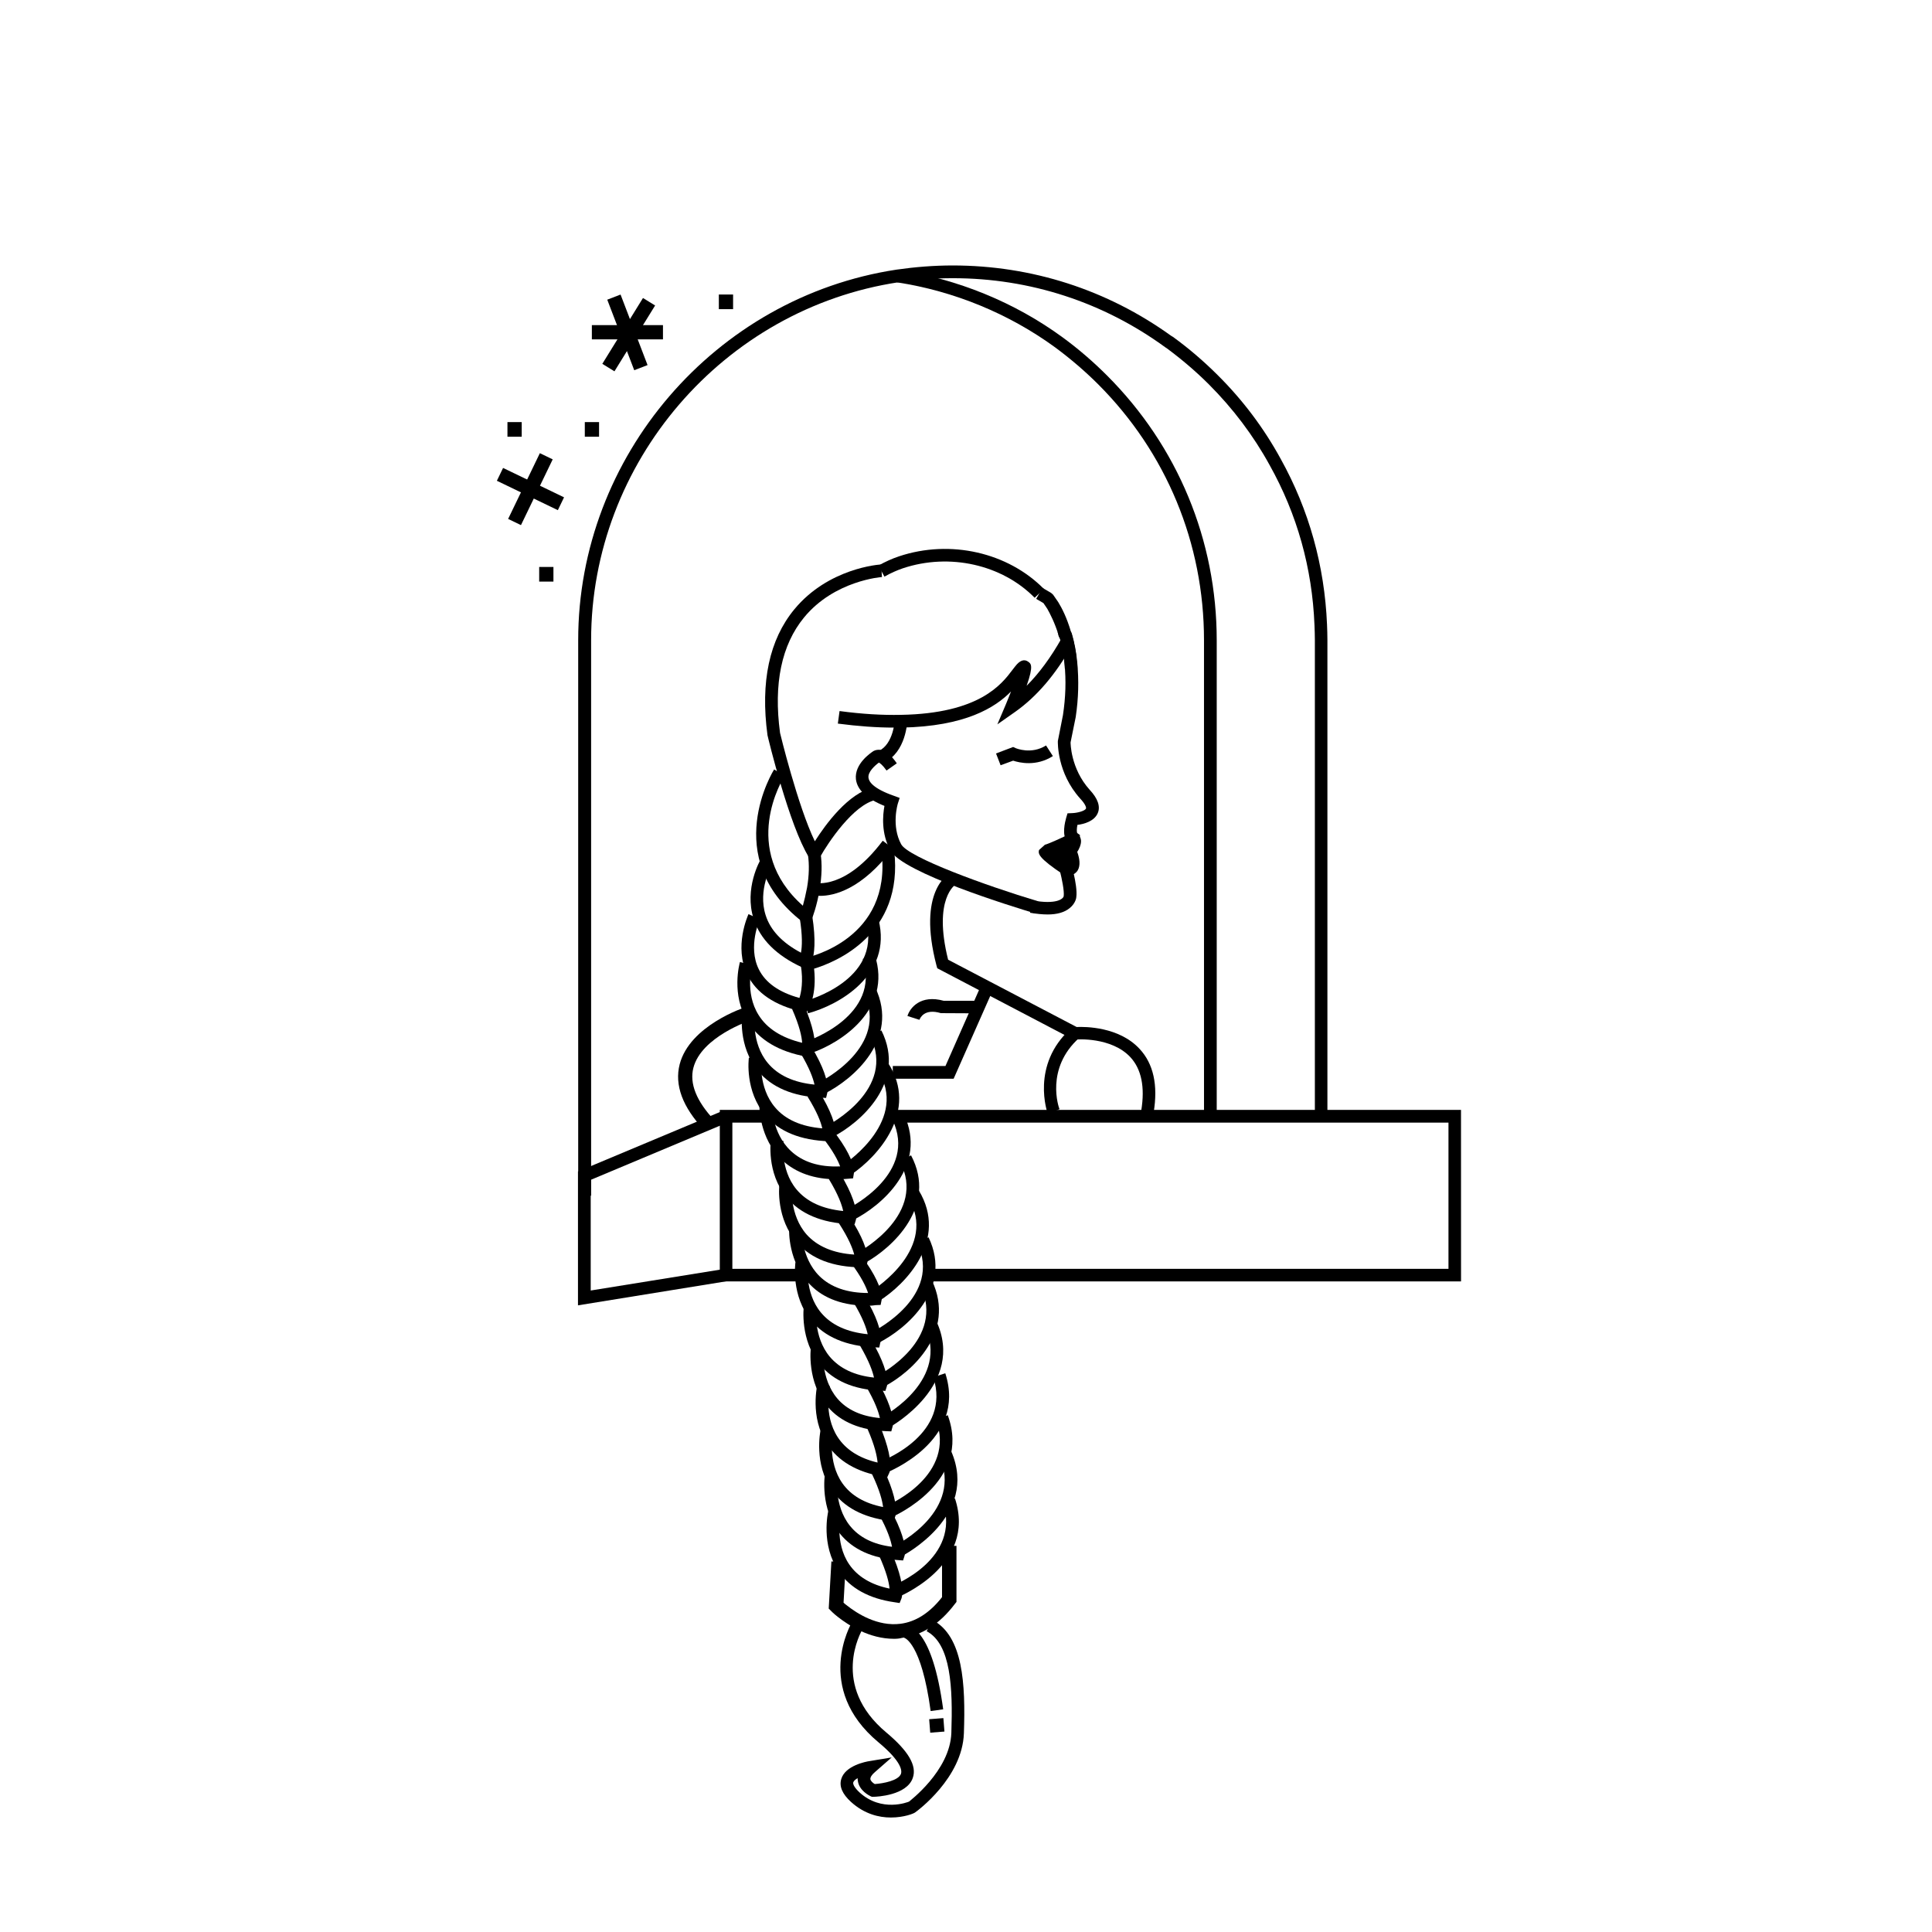<?xml version="1.0" encoding="UTF-8"?>
<!-- Uploaded to: SVG Repo, www.svgrepo.com, Generator: SVG Repo Mixer Tools -->
<svg fill="#000000" width="800px" height="800px" version="1.1" viewBox="144 144 512 512" xmlns="http://www.w3.org/2000/svg">
 <g>
  <path d="m300.55 460.86h-3.324v-147.21c0-48.719 36.273-90.887 84.336-98.191 4.938-0.707 9.926-1.109 14.914-1.109 20.957 0 40.961 6.449 57.887 18.641l0.504 0.301c4.231 3.074 8.211 6.5 11.84 10.125 6.648 6.602 12.242 14.055 16.676 22.168 7.508 13.504 11.637 28.312 12.293 43.934 0.051 1.359 0.102 2.719 0.102 4.082v126.15h-3.324v-126.1c0-1.309-0.051-2.621-0.102-3.981-0.605-15.113-4.586-29.371-11.891-42.422-4.281-7.809-9.723-15.012-16.121-21.41-3.375-3.375-7.106-6.551-11.035-9.473l-0.453-0.301c-16.426-11.992-35.922-18.34-56.324-18.34-4.836 0-9.672 0.352-14.309 1.059-46.551 7.004-81.566 47.812-81.566 94.867v147.21z"/>
  <path d="m466.4 439.85h-3.324l-0.004-126.21c0-25.645-9.977-49.727-28.062-67.812-3.426-3.426-7.305-6.75-11.387-9.773-12.242-8.918-26.754-14.914-41.918-17.23l0.152-3.324c16.02 2.469 31.035 8.613 43.73 17.887 4.281 3.125 8.211 6.551 11.789 10.125 18.742 18.742 29.07 43.68 29.07 70.18v126.15z"/>
  <path d="m531.19 483.58h-141.12v-3.328h137.79v-38.742h-147.97v-3.375h151.29z"/>
  <path d="m358.69 483.58h-23.934v-45.445h14.664v3.375h-11.336v38.742h20.605z"/>
  <path d="m297.17 489.93v-35.469l38.59-16.172 1.312 3.07-36.527 15.316v29.324l35.617-5.746 0.504 3.277z"/>
  <path d="m428.97 366.09s-6.297 3.176-7.809 3.375c-1.461 0.25 5.844 5.09 5.844 5.09"/>
  <path d="m426.1 375.97c-7.152-4.734-6.953-5.742-6.75-6.699l1.562-1.41c0.754-0.152 4.383-1.762 7.305-3.223l1.512 2.973c-1.059 0.504-3.68 1.812-5.793 2.719 1.109 0.855 2.672 1.965 4.031 2.871z"/>
  <path d="m418.19 302.41c-8.613-8.766-22.52-11.941-34.914-7.809-1.613 0.555-3.223 1.258-4.887 2.215l-1.613-2.922c1.863-1.059 3.68-1.863 5.492-2.469 13.602-4.535 28.867-1.008 38.391 8.664z"/>
  <path d="m429.52 321.2h-3.328c0-0.402 0-0.805-0.051-1.211-0.152-2.117-0.402-3.828-0.906-5.594l-0.051-0.449c-0.051-0.152-0.152-0.402-0.25-0.656l-0.102-0.203c-0.203-0.25-0.402-0.707-0.402-1.258 0 0.152-0.051-0.102-0.152-0.203l2.769-1.863c0.352 0.504 0.504 1.059 0.605 1.512l0.352 0.855c0.203 0.453 0.301 0.906 0.402 1.461 0.504 1.914 0.855 3.879 0.957 5.996 0.156 0.352 0.156 1.008 0.156 1.613z"/>
  <path d="m421.61 386.34c-1.359 0-2.922-0.152-4.637-0.453l0.605-3.273c6.398 1.16 8.16-0.402 8.312-1.109 0.203-1.359-0.504-4.684-0.957-6.5l-0.555-2.117h2.621c-0.25-0.051-0.25-0.656-0.605-1.613-0.203-0.605-0.352-1.059-0.402-1.059l-0.352-0.957 0.656-0.754c0.203-0.25 0.555-0.754 0.707-1.109 0.051-0.051 0.102-0.051 0.152 0l-0.352-0.402c-1.461-1.664-0.555-5.188-0.25-6.297l0.352-1.16 1.211-0.051c1.512-0.051 3.426-0.605 3.68-1.211 0.102-0.25-0.102-1.109-1.512-2.621-6.195-6.852-5.945-14.914-5.945-15.266l1.359-6.902c0.707-4.684 0.855-9.168 0.402-13.652-0.25-2.418-0.656-4.637-1.258-6.801-0.152-0.203-0.25-0.504-0.352-0.855-1.008-3.223-2.168-5.441-2.922-6.801-0.453-0.707-0.855-1.258-1.059-1.562-0.352-0.203-1.008-0.605-1.914-1.109l1.664-2.922c1.461 0.855 2.316 1.359 2.316 1.359l0.504 0.453s0.504 0.707 1.359 1.965c0.957 1.562 2.266 4.082 3.324 7.707l0.25 0.504c0.707 2.469 1.211 4.988 1.461 7.707 0.453 4.785 0.352 9.574-0.402 14.559l-1.359 6.699s-0.051 6.902 5.09 12.594c2.117 2.266 2.871 4.383 2.117 6.144-0.906 2.168-3.68 2.922-5.391 3.125-0.203 0.957-0.203 1.914-0.051 2.168l0.707 0.504v0.453c0.203 0.402 0.301 0.805 0.301 1.211 0 0.555-0.152 1.059-0.301 1.461-0.203 0.504-0.453 1.008-0.707 1.359 0.051 0.102 0.051 0.203 0.102 0.301 0.453 1.309 0.855 3.273 0 4.637-0.25 0.402-0.605 0.707-1.008 0.957 0.402 1.762 0.906 4.484 0.656 6.144 0 0.152-0.203 1.613-1.762 2.871-1.375 1.125-3.34 1.676-5.859 1.676z"/>
  <path d="m418.24 386.04c-5.844-1.762-35.066-10.73-38.289-16.676-2.469-4.484-2.016-9.371-1.562-11.789-4.734-1.914-7.203-4.231-7.559-7.055-0.453-4.133 4.031-7.055 4.535-7.406 0 0 0.656-0.504 1.863-0.402 1.461 0.203 2.922 1.359 4.434 3.578l-2.719 1.914c-1.059-1.512-1.762-1.965-2.016-2.117-1.16 0.855-2.973 2.519-2.769 4.031 0.102 0.957 1.109 2.82 6.75 4.785l1.512 0.555-0.504 1.562c0 0.051-1.762 5.793 0.906 10.73 1.914 3.477 22.371 10.934 36.324 15.113zm-40.859-40.203c-0.051 0.051-0.152 0.102-0.25 0.152 0.098-0.051 0.199-0.102 0.25-0.152z"/>
  <path d="m378.34 346.04-1.461-3.023c3.93-1.863 4.231-8.113 4.231-8.16l3.324 0.152c0 0.352-0.352 8.312-6.094 11.031z"/>
  <path d="m380.9 336.82c-4.535 0-9.422-0.352-14.863-1.059l0.453-3.324c6.047 0.805 11.336 1.109 16.223 1.008 20.906-0.352 26.754-8.16 29.574-11.891 0.453-0.605 0.855-1.109 1.211-1.512 1.258-1.359 2.266-1.16 2.871-0.754 0.855 0.555 1.613 1.008-0.301 6.449 3.324-3.324 6.398-7.508 9.219-12.496l0.301-0.402 1.211 1.059 1.715-0.051v0.707l-0.504 0.605c-4.231 7.559-9.32 13.504-14.965 17.48l-4.734 3.324 2.266-5.34c0.453-1.059 0.906-2.266 1.359-3.375-4.18 4.231-12.043 9.27-29.121 9.574-0.652-0.004-1.258-0.004-1.914-0.004z"/>
  <path d="m359.89 373.6-1.512-2.418c-5.188-8.262-10.781-31.387-10.984-32.344-1.914-14.156 0.504-25.34 7.106-33.352 9.02-10.934 22.469-11.891 23.023-11.891l0.203 3.324c-0.102 0-12.594 0.906-20.656 10.73-5.945 7.254-8.113 17.531-6.348 30.582 0 0.051 4.684 19.348 9.219 28.719 2.769-4.383 8.918-12.848 15.516-14.258l0.707 3.273c-5.996 1.258-12.695 11.336-14.812 15.113z"/>
  <path d="m358.38 389.62-1.762-1.359c-22.016-17.078-7.609-40.152-7.457-40.355l2.769 1.711c-0.504 0.805-12.043 19.445 4.836 34.41 0.352-1.258 0.754-2.922 1.109-4.785 0.555-3.223 0.605-6.144 0.25-8.664l3.324-0.504c0.453 2.871 0.352 6.144-0.25 9.723-0.707 4.332-1.965 7.559-2.016 7.656z"/>
  <path d="m361.36 381.41c-1.359 0-2.168-0.203-2.266-0.25l0.906-3.223c0.102 0.051 8.062 1.965 17.938-11.133l2.672 2.016c-8.266 10.98-15.672 12.59-19.25 12.59z"/>
  <path d="m357.78 400.91-1.211-0.555c-6.801-3.125-11.133-7.457-12.848-12.848-2.57-8.062 1.715-15.516 1.914-15.82l2.871 1.664c-0.051 0.051-3.727 6.5-1.613 13.148 1.258 4.031 4.434 7.356 9.371 9.977 0.301-1.613 0.453-4.434-0.352-9.371l3.324-0.504c1.059 6.801 0.555 10.328-0.051 12.09-0.25 0.656-0.504 1.059-0.605 1.211z"/>
  <path d="m357.63 412.34-1.16-0.25c-7.203-1.664-12.043-4.938-14.41-9.773-3.629-7.457 0.152-15.719 0.301-16.07l3.023 1.41c-0.051 0.051-3.273 7.203-0.301 13.199 1.762 3.578 5.391 6.144 10.781 7.609 0.453-1.461 1.059-4.383 0.352-8.715l-0.25-1.562 1.562-0.352c0.906-0.203 22.824-5.039 20.102-28.113l3.324-0.402c2.672 22.418-15.719 29.727-21.211 31.387 0.754 6.902-1.359 10.48-1.461 10.629z"/>
  <path d="m358.13 412.54-0.855-3.223c0.805-0.203 20.152-5.543 16.324-20.809l3.223-0.805c3.727 14.762-10.633 22.672-18.691 24.836z"/>
  <path d="m359.04 424.28-1.258-0.25c-7.356-1.309-12.594-4.434-15.617-9.27-4.484-7.203-2.168-15.469-2.066-15.82l3.223 0.906c0 0.051-2.016 7.254 1.715 13.148 2.215 3.578 6.098 6.047 11.539 7.356-0.102-1.613-0.656-4.383-2.672-8.969l3.07-1.309c2.719 6.348 3.125 9.875 2.922 11.738-0.051 0.707-0.203 1.109-0.301 1.309z"/>
  <path d="m358.84 423.12-1.059-3.176c0.805-0.25 19.75-6.902 14.863-21.816l3.176-1.059c4.734 14.461-9.02 23.379-16.98 26.051z"/>
  <path d="m362.92 434.96-1.309-0.051c-7.457-0.352-13.098-2.719-16.727-7.106-5.391-6.551-4.231-15.062-4.18-15.418l3.324 0.504c0 0.051-1.008 7.457 3.426 12.797 2.719 3.273 6.852 5.188 12.395 5.742-0.352-1.613-1.258-4.281-3.828-8.566l2.871-1.715c3.578 5.894 4.383 9.371 4.434 11.234 0 0.707-0.051 1.109-0.102 1.309z"/>
  <path d="m362.57 433.8-1.461-2.973c0.754-0.402 18.641-9.473 11.84-23.629l3.023-1.461c6.496 13.703-5.945 24.332-13.402 28.062z"/>
  <path d="m364.98 446.5-1.309-0.051c-7.457-0.25-13.148-2.519-16.828-6.852-5.492-6.449-4.434-14.965-4.383-15.316l3.324 0.453c0 0.051-0.906 7.457 3.629 12.746 2.719 3.223 6.953 5.09 12.496 5.543-0.352-1.613-1.309-4.231-3.93-8.465l2.82-1.762c3.68 5.894 4.535 9.32 4.637 11.184 0.051 0.707-0.051 1.16-0.102 1.309z"/>
  <path d="m364.63 445.34-1.512-2.973c0.754-0.402 18.488-9.723 11.488-23.781l2.973-1.512c6.797 13.605-5.496 24.438-12.949 28.266z"/>
  <path d="m365.84 456.53c-6.047 0-10.934-1.715-14.508-5.039-6.195-5.793-6.098-14.359-6.098-14.762l3.324 0.051c0 0.102-0.051 7.508 5.039 12.242 3.074 2.871 7.406 4.332 13.047 4.082-0.555-1.512-1.812-4.082-4.887-7.961l2.621-2.066c4.281 5.391 5.543 8.715 5.844 10.578 0.102 0.707 0.102 1.16 0.051 1.359l-0.203 1.258-1.258 0.102c-1.008 0.105-1.965 0.156-2.973 0.156z"/>
  <path d="m369.67 455.21-1.863-2.769c0.707-0.453 17.281-11.789 8.715-24.938l2.82-1.812c8.266 12.695-2.719 24.836-9.672 29.52z"/>
  <path d="m370.48 468.46-1.309-0.051c-7.457-0.352-13.098-2.719-16.727-7.106-5.391-6.551-4.18-15.062-4.133-15.418l3.324 0.504c0 0.051-1.008 7.457 3.426 12.797 2.719 3.273 6.852 5.188 12.395 5.742-0.352-1.613-1.258-4.281-3.828-8.516l2.871-1.715c3.578 5.894 4.383 9.371 4.434 11.234 0 0.707-0.051 1.109-0.102 1.309z"/>
  <path d="m370.12 467.31-1.461-2.973c0.754-0.402 18.641-9.473 11.84-23.629l3.023-1.461c6.5 13.703-5.945 24.332-13.402 28.062z"/>
  <path d="m373.55 479.85h-1.309c-7.457-0.051-13.199-2.215-16.977-6.5-5.644-6.348-4.785-14.863-4.734-15.215l3.324 0.352c0 0.051-0.707 7.457 3.93 12.695 2.82 3.125 7.055 4.938 12.594 5.289-0.402-1.562-1.41-4.231-4.133-8.414l2.769-1.812c3.777 5.742 4.734 9.168 4.887 11.035 0.051 0.707 0 1.16-0.051 1.309z"/>
  <path d="m373.14 478.74-1.613-2.922c0.754-0.402 18.238-10.176 10.934-24.082l2.973-1.562c7.106 13.453-4.938 24.539-12.293 28.566z"/>
  <path d="m374.1 490.03c-6.5 0-11.688-1.812-15.316-5.492-5.996-5.996-5.691-14.559-5.644-14.914l3.324 0.152c0 0.051-0.25 7.508 4.684 12.395 3.023 2.973 7.356 4.484 12.898 4.484-0.504-1.562-1.664-4.133-4.637-8.113l2.672-2.016c4.133 5.492 5.289 8.867 5.543 10.73 0.102 0.707 0.051 1.16 0 1.309l-0.25 1.258-1.309 0.051c-0.652 0.109-1.309 0.156-1.965 0.156z"/>
  <path d="m376.97 488.77-1.762-2.82c0.707-0.453 17.582-11.285 9.422-24.688l2.871-1.762c7.859 12.996-3.426 24.836-10.531 29.27z"/>
  <path d="m377.02 501.11-1.309-0.051c-7.457-0.352-13.098-2.719-16.727-7.106-5.391-6.551-4.231-15.062-4.18-15.418l3.324 0.504c0 0.051-1.008 7.457 3.426 12.797 2.719 3.273 6.852 5.188 12.395 5.742-0.352-1.613-1.258-4.281-3.828-8.566l2.871-1.715c3.578 5.894 4.383 9.371 4.434 11.234 0 0.707-0.051 1.16-0.152 1.309z"/>
  <path d="m376.67 499.95-1.461-2.973c0.754-0.402 18.641-9.473 11.84-23.629l3.023-1.461c6.547 13.707-5.894 24.336-13.402 28.062z"/>
  <path d="m378.64 512.6-1.309-0.051c-7.055-0.301-12.445-2.621-15.973-6.852-5.441-6.551-4.383-15.266-4.332-15.617l3.324 0.453c0 0.051-0.957 7.656 3.578 13.047 2.621 3.074 6.5 4.938 11.688 5.492-0.352-1.613-1.258-4.281-3.727-8.516l2.871-1.715c3.477 5.894 4.281 9.32 4.383 11.184 0.051 0.707-0.051 1.109-0.102 1.309z"/>
  <path d="m378.34 511.44-1.562-2.973c0.754-0.402 17.836-9.523 11.184-23.68l3.023-1.41c6.449 13.652-5.492 24.336-12.645 28.062z"/>
  <path d="m380.2 523.33-1.309-0.051c-6.852-0.25-12.09-2.418-15.566-6.5-5.543-6.5-4.484-15.316-4.434-15.719l3.324 0.402c0 0.102-0.906 7.758 3.68 13.148 2.519 2.973 6.348 4.734 11.285 5.188-0.352-1.613-1.258-4.281-3.727-8.516l2.871-1.715c3.426 5.844 4.231 9.27 4.332 11.133 0.051 0.707-0.051 1.109-0.102 1.309z"/>
  <path d="m379.85 522.17-1.613-2.922c0.707-0.402 17.434-9.723 10.832-23.832l3.023-1.41c7.961 16.93-12.043 28.062-12.242 28.164z"/>
  <path d="m379.14 535.47-1.309-0.203c-6.801-1.16-11.738-4.082-14.66-8.613-4.684-7.152-2.57-15.77-2.469-16.121l3.223 0.805c0 0.051-1.812 7.559 2.066 13.504 2.168 3.324 5.691 5.594 10.578 6.75-0.152-1.664-0.707-4.434-2.672-8.918l3.074-1.309c2.672 6.246 3.074 9.773 2.973 11.637-0.051 0.707-0.203 1.109-0.25 1.258z"/>
  <path d="m378.94 534.27-1.211-3.125c0.754-0.301 18.438-7.254 13.602-22.168l3.176-1.059c5.848 17.938-15.363 26.25-15.566 26.352z"/>
  <path d="m380.8 547.16-1.309-0.152c-6.801-0.906-11.84-3.578-14.965-8.012-4.938-7.004-3.125-15.668-3.074-16.02l3.273 0.656c0 0.051-1.562 7.656 2.519 13.453 2.266 3.223 5.894 5.34 10.781 6.297-0.203-1.664-0.855-4.383-2.973-8.816l3.023-1.41c2.922 6.144 3.426 9.672 3.375 11.488-0.051 0.707-0.152 1.109-0.203 1.258z"/>
  <path d="m380.55 545.95-1.309-3.074c0.754-0.301 18.188-8.012 12.797-22.672l3.125-1.16c6.496 17.684-14.41 26.805-14.613 26.906z"/>
  <path d="m383.32 557.54-1.309-0.102c-6.852-0.453-12.043-2.82-15.418-7.004-5.34-6.648-4.031-15.469-3.981-15.82l3.324 0.504c0 0.102-1.109 7.758 3.324 13.25 2.469 3.074 6.195 4.938 11.133 5.543-0.301-1.613-1.109-4.332-3.477-8.613l2.926-1.562c3.273 5.945 3.981 9.422 4.031 11.234 0 0.707-0.102 1.109-0.152 1.309z"/>
  <path d="m383.02 556.38-1.512-2.973c0.707-0.352 17.684-9.168 11.488-23.477l3.074-1.359c7.504 17.227-12.848 27.707-13.051 27.809z"/>
  <path d="m381.51 567.46-1.211-3.125c0.754-0.301 18.438-7.254 13.602-22.168l3.176-1.059c5.898 17.938-15.312 26.25-15.566 26.352z"/>
  <path d="m382.41 568.82-1.309-0.203c-6.801-0.957-11.789-3.727-14.812-8.16-4.836-7.055-2.871-15.719-2.769-16.07l3.273 0.754c0 0.051-1.715 7.656 2.266 13.453 2.215 3.223 5.793 5.391 10.68 6.398-0.152-1.664-0.805-4.383-2.82-8.867l3.074-1.359c2.769 6.195 3.223 9.672 3.125 11.539-0.051 0.707-0.152 1.109-0.203 1.258z"/>
  <path d="m380.9 578.3c-6.5 0-12.043-3.578-14.914-5.844-1.16-0.906-1.762-1.562-1.762-1.562l-0.605-0.605 0.707-12.496 3.828 0.203-0.605 10.73c0.203 0.203 0.504 0.453 0.855 0.707 2.719 2.168 8.16 5.644 14.207 4.887 4.031-0.504 7.758-2.871 11.035-7.055v-13.602h3.828v14.863l-0.402 0.504c-4.031 5.34-8.766 8.363-14.008 9.02-0.703 0.199-1.457 0.25-2.164 0.25z"/>
  <path d="m380.1 625.66c-3.176 0-7.004-0.906-10.578-4.133-2.316-2.117-3.176-4.133-2.57-6.098 1.059-3.527 6.5-4.586 7.559-4.734l5.793-0.957-4.434 3.879c-0.855 0.707-1.258 1.41-1.211 1.863 0.051 0.504 0.707 1.059 1.16 1.309 2.266-0.152 6.297-0.906 6.953-2.719 0.25-0.805 0.25-3.176-5.996-8.363-17.23-14.359-7.152-31.539-7.055-31.691l2.871 1.715c-0.352 0.605-8.664 14.914 6.297 27.406 5.844 4.887 8.16 8.816 7.004 12.043-1.613 4.637-9.574 4.988-10.43 4.988h-0.402l-0.352-0.152c-0.301-0.152-3.023-1.461-3.375-4.082-0.051-0.25-0.051-0.453-0.051-0.707-0.605 0.352-1.008 0.707-1.16 1.109-0.152 0.555 0.453 1.562 1.664 2.672 5.844 5.34 12.848 2.57 13.148 2.418-0.102 0 10.832-8.062 11.184-18.188 0.402-11.992-0.102-23.527-6.551-26.953l1.562-2.973c8.113 4.281 8.766 16.93 8.312 30.027-0.402 11.84-12.395 20.605-12.898 20.957-0.348 0.305-2.969 1.363-6.445 1.363z"/>
  <path d="m390.63 597.44c-2.469-18.188-6.953-19.398-7.004-19.398l-0.102-3.324c1.715-0.102 7.559 1.059 10.43 22.27z"/>
  <path d="m390.24 599.61 3.766-0.293 0.277 3.566-3.766 0.293z"/>
  <path d="m409.17 346.8-1.211-3.125 4.535-1.715 0.656 0.301c0.152 0.051 4.133 1.762 8.062-0.707l1.812 2.82c-4.434 2.82-8.867 1.762-10.531 1.211z"/>
  <path d="m449.72 438.84-3.273-0.555c1.008-6.195 0.051-10.934-2.871-14.105-5.039-5.441-14.359-4.734-14.461-4.684l-0.504 0.051-0.453-0.203-35.77-18.742-0.203-0.707c-5.188-19.801 3.223-24.336 3.578-24.484l1.512 2.973-0.754-1.512 0.805 1.461c-0.051 0.051-6.144 3.68-2.066 20l34.059 17.836c2.215-0.102 11.234-0.102 16.676 5.793 3.68 3.93 4.938 9.621 3.727 16.879z"/>
  <path d="m421.66 439.14c-0.051-0.152-4.637-12.898 6.144-22.57l2.215 2.469c-9.07 8.113-5.441 18.488-5.238 18.895z"/>
  <path d="m396.72 429.88h-16.121v-3.375h13.957l9.52-21.562 3.074 1.359z"/>
  <path d="m387.66 414.26-3.176-1.008c0.656-2.168 3.477-5.742 9.621-4.031h9.168v3.324l-9.926-0.051c-4.379-1.309-5.488 1.262-5.688 1.766z"/>
  <path d="m330.57 443.43c-5.691-6.047-7.859-11.891-6.449-17.383 2.672-10.277 17.027-15.012 17.633-15.215l1.16 3.578c-0.152 0.051-13.047 4.332-15.164 12.594-1.059 4.133 0.805 8.816 5.543 13.855z"/>
  <path d="m312.08 242.11-7.152-18.691 3.527-1.359 7.152 18.691z"/>
  <path d="m300.85 230.16h18.844v3.777h-18.844z"/>
  <path d="m303.62 240.42 10.777-17.445 3.215 1.984-10.777 17.445z"/>
  <path d="m298.98 255.86h3.777v3.879h-3.777z"/>
  <path d="m278.66 281.52 8.41-17.422 3.402 1.641-8.41 17.422z"/>
  <path d="m275.68 271.41 1.641-3.402 16.156 7.789-1.641 3.402z"/>
  <path d="m278.48 255.86h3.777v3.879h-3.777z"/>
  <path d="m286.89 294.25h3.777v3.879h-3.777z"/>
  <path d="m334.5 222.05h3.777v3.879h-3.777z"/>
 </g>
</svg>
